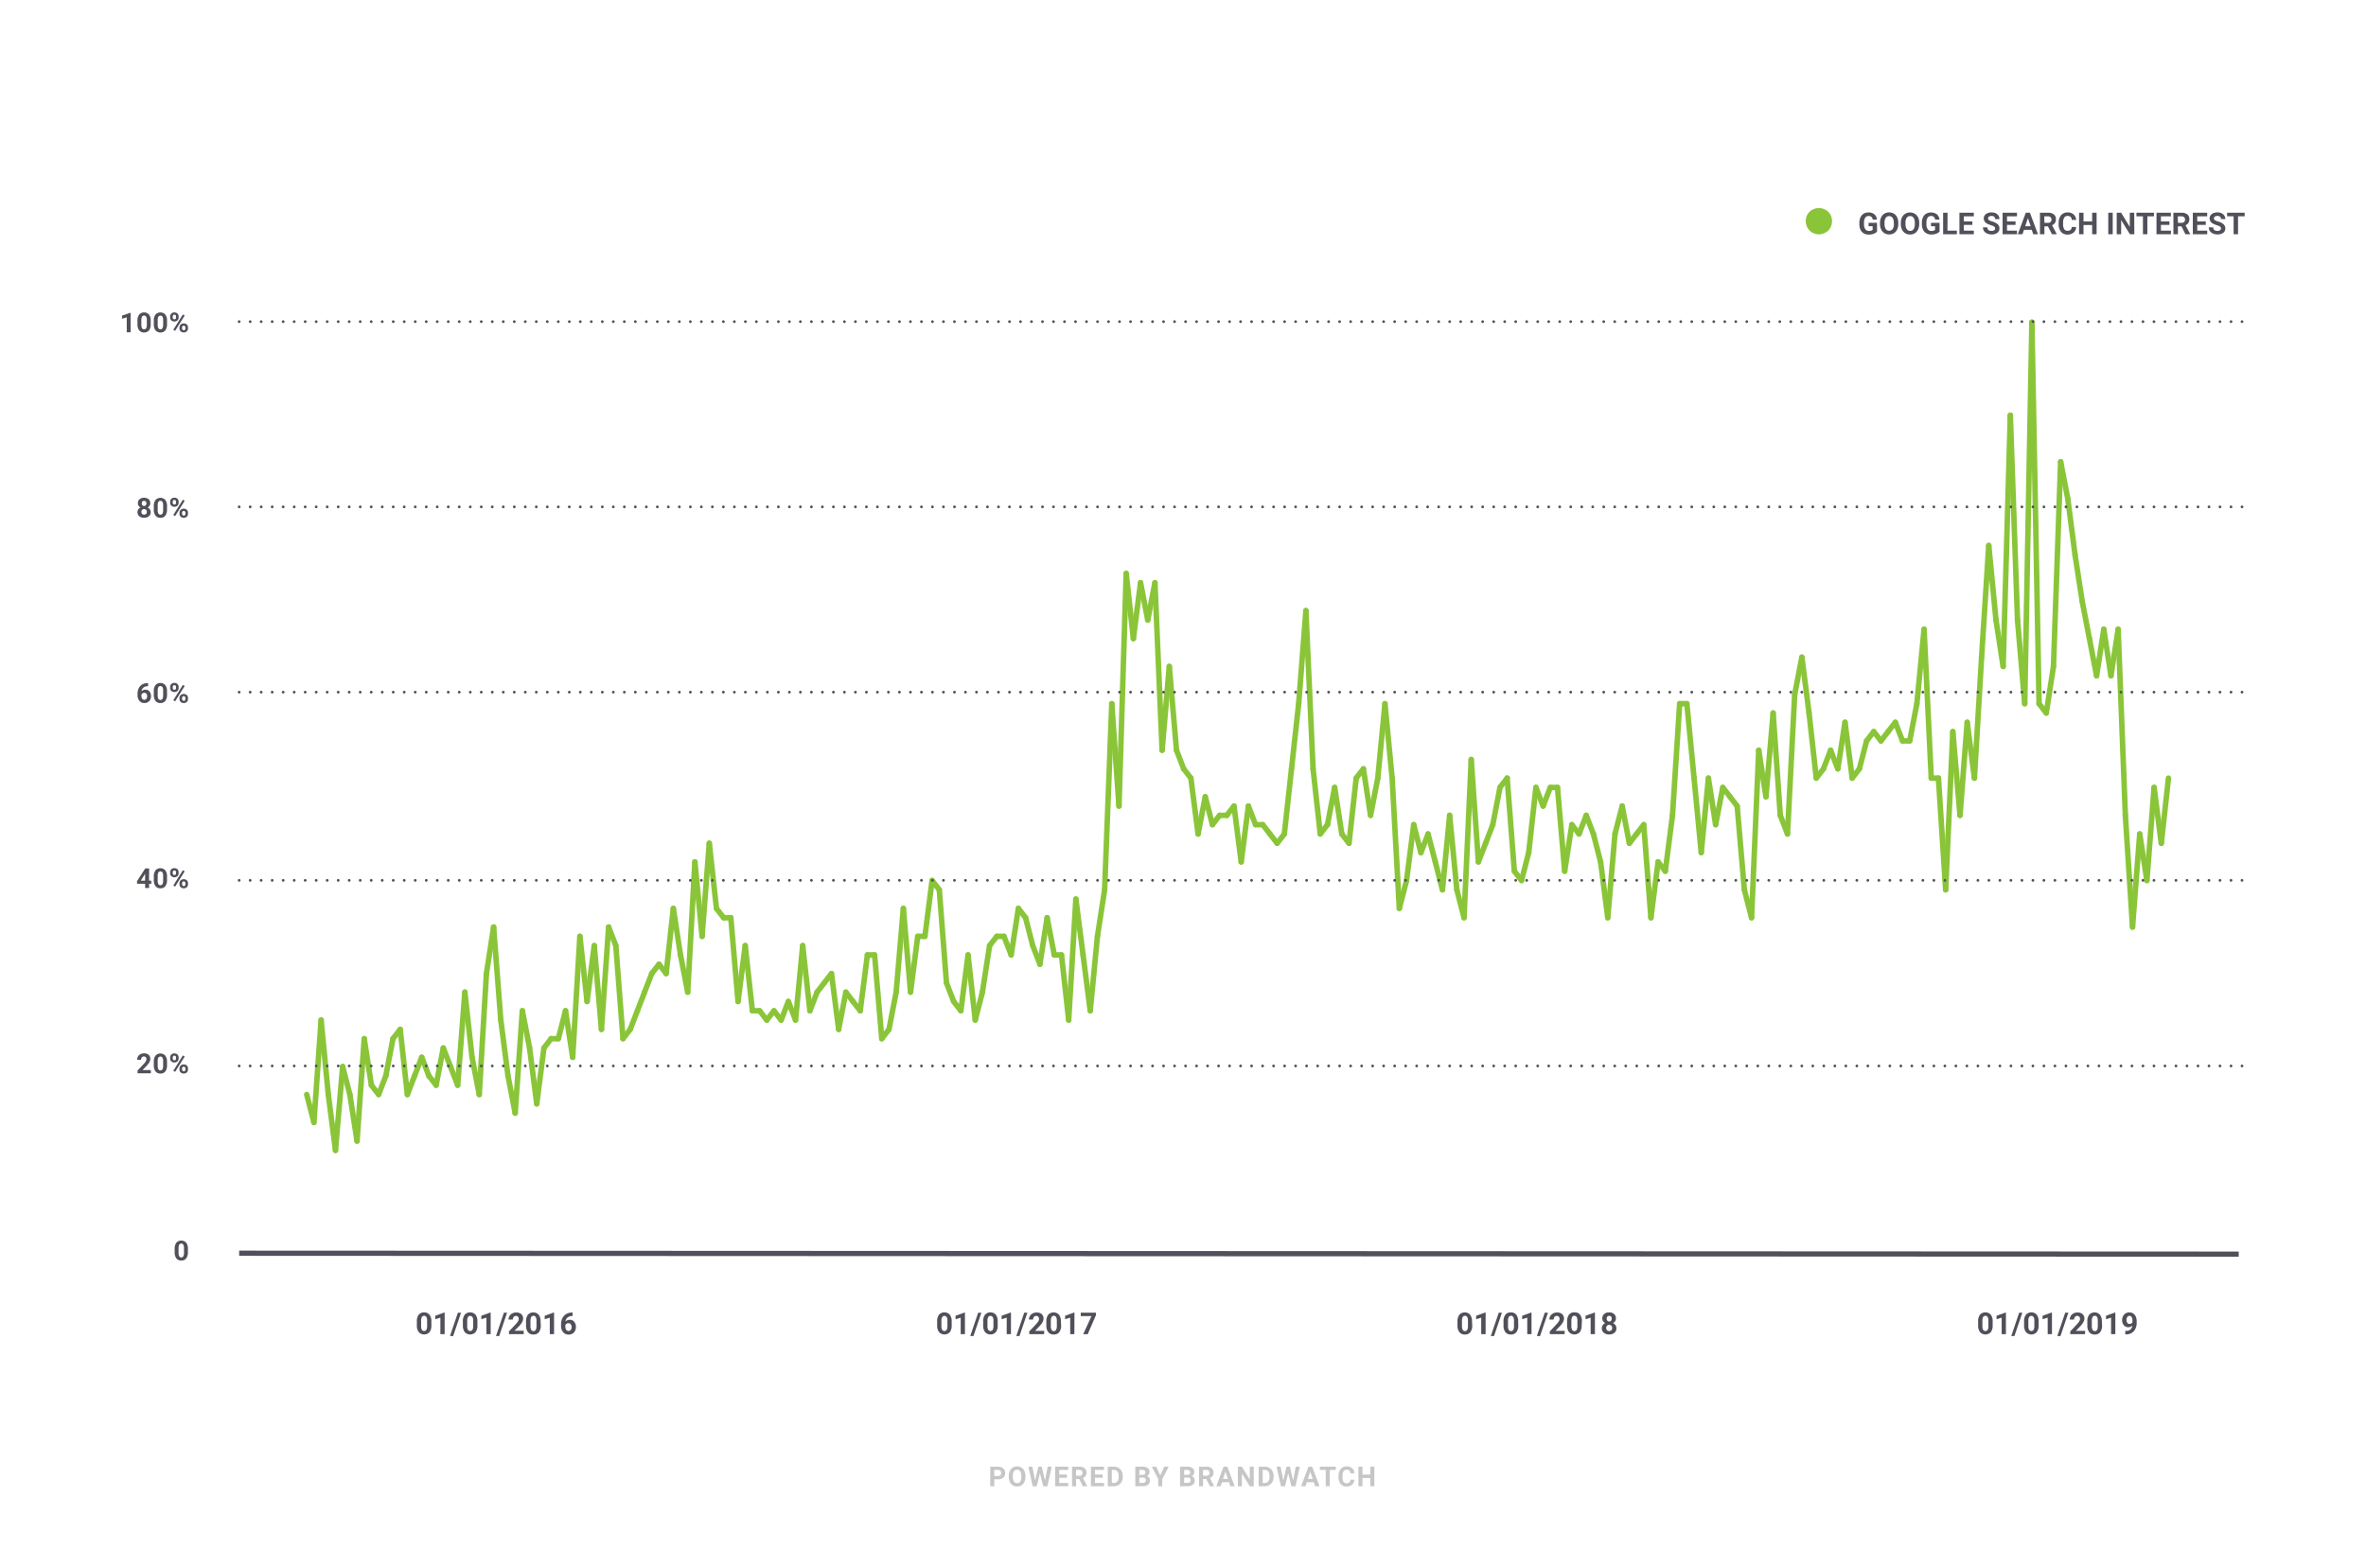 <svg xmlns="http://www.w3.org/2000/svg" viewBox="0 0 860 570"><defs><style>.cls-1{isolation:isolate;}.cls-2{fill:#c6c6c6;}.cls-3,.cls-5,.cls-6{fill:none;}.cls-3{stroke:#8ac539;stroke-width:2px;}.cls-3,.cls-6{stroke-linecap:round;}.cls-3,.cls-5{stroke-miterlimit:10;}.cls-4{fill:#51505a;}.cls-5,.cls-6{stroke:#51505a;}.cls-5{stroke-width:1.88px;}.cls-6{stroke-linejoin:round;stroke-dasharray:0 4;mix-blend-mode:multiply;}.cls-7{fill:#8ac539;}</style></defs><g class="cls-1"><g id="Layer_1" data-name="Layer 1"><path class="cls-2" d="M361.4,537.77v2.51h-1.46v-7.11h2.77a3.15,3.15,0,0,1,1.41.29,2.1,2.1,0,0,1,.93.83,2.31,2.31,0,0,1,.33,1.23,2.06,2.06,0,0,1-.71,1.65,3,3,0,0,1-2,.6Zm0-1.19h1.31a1.32,1.32,0,0,0,.89-.27,1,1,0,0,0,.3-.78,1.1,1.1,0,0,0-1.15-1.18H361.4Z"/><path class="cls-2" d="M372.73,536.88a4.38,4.38,0,0,1-.37,1.84,2.72,2.72,0,0,1-1.07,1.22,2.88,2.88,0,0,1-1.58.43,3,3,0,0,1-1.58-.42,2.81,2.81,0,0,1-1.07-1.21,4.2,4.2,0,0,1-.39-1.82v-.35a4.3,4.3,0,0,1,.38-1.85,2.78,2.78,0,0,1,1.07-1.22,3.12,3.12,0,0,1,3.16,0,2.78,2.78,0,0,1,1.07,1.22,4.3,4.3,0,0,1,.38,1.85Zm-1.49-.32a3,3,0,0,0-.4-1.7,1.28,1.28,0,0,0-1.14-.58,1.32,1.32,0,0,0-1.14.57,3,3,0,0,0-.4,1.69v.34a3,3,0,0,0,.4,1.69,1.3,1.3,0,0,0,1.15.6,1.27,1.27,0,0,0,1.13-.58,2.89,2.89,0,0,0,.4-1.68Z"/><path class="cls-2" d="M379.83,538.23l1-5.06h1.46l-1.58,7.11H379.2L378,535.52l-1.16,4.76h-1.47l-1.58-7.11h1.46l1,5.05,1.17-5.05h1.24Z"/><path class="cls-2" d="M387.81,537.2H385v1.9h3.3v1.18h-4.76v-7.11h4.75v1.18H385v1.7h2.81Z"/><path class="cls-2" d="M392.29,537.67h-1.16v2.61h-1.47v-7.11h2.64a3,3,0,0,1,1.95.56,1.94,1.94,0,0,1,.68,1.59,2.18,2.18,0,0,1-.31,1.21,2.15,2.15,0,0,1-1,.77l1.54,2.91v.07h-1.57Zm-1.16-1.18h1.18a1.22,1.22,0,0,0,.85-.28,1,1,0,0,0,.31-.78,1.08,1.08,0,0,0-.29-.79,1.19,1.19,0,0,0-.88-.29h-1.17Z"/><path class="cls-2" d="M400.82,537.2H398v1.9h3.3v1.18h-4.77v-7.11h4.76v1.18H398v1.7h2.81Z"/><path class="cls-2" d="M402.67,540.28v-7.11h2.19a3.31,3.31,0,0,1,1.67.42,2.92,2.92,0,0,1,1.16,1.2,3.67,3.67,0,0,1,.41,1.77v.33a3.71,3.71,0,0,1-.4,1.76,3,3,0,0,1-1.15,1.2,3.49,3.49,0,0,1-1.68.43Zm1.46-5.93v4.75h.71a1.62,1.62,0,0,0,1.32-.56,2.59,2.59,0,0,0,.46-1.61v-.37a2.6,2.6,0,0,0-.45-1.65,1.6,1.6,0,0,0-1.31-.56Z"/><path class="cls-2" d="M412.66,540.28v-7.11h2.49a3.26,3.26,0,0,1,2,.49,1.7,1.7,0,0,1,.67,1.46,1.63,1.63,0,0,1-.27.92,1.58,1.58,0,0,1-.74.58,1.49,1.49,0,0,1,.86.55,1.65,1.65,0,0,1,.31,1,1.89,1.89,0,0,1-.65,1.55,3,3,0,0,1-1.87.54Zm1.46-4.13h1.09c.74,0,1.11-.31,1.11-.89a.83.83,0,0,0-.28-.69,1.44,1.44,0,0,0-.89-.22h-1Zm0,1v1.92h1.26a1.21,1.21,0,0,0,.81-.25.85.85,0,0,0,.29-.68.89.89,0,0,0-1-1Z"/><path class="cls-2" d="M421.72,536.37l1.48-3.2h1.6l-2.33,4.53v2.58H421V537.7l-2.33-4.53h1.6Z"/><path class="cls-2" d="M428.94,540.28v-7.11h2.49a3.29,3.29,0,0,1,2,.49,1.72,1.72,0,0,1,.67,1.46,1.63,1.63,0,0,1-.27.92,1.56,1.56,0,0,1-.75.58,1.46,1.46,0,0,1,.86.55,1.65,1.65,0,0,1,.32,1,1.87,1.87,0,0,1-.66,1.55,3,3,0,0,1-1.86.54Zm1.47-4.13h1.08c.74,0,1.11-.31,1.11-.89a.8.8,0,0,0-.28-.69,1.42,1.42,0,0,0-.89-.22h-1Zm0,1v1.92h1.25a1.17,1.17,0,0,0,.81-.25.82.82,0,0,0,.29-.68.89.89,0,0,0-1-1Z"/><path class="cls-2" d="M438.46,537.67h-1.17v2.61h-1.46v-7.11h2.64a2.93,2.93,0,0,1,1.94.56,1.92,1.92,0,0,1,.68,1.59,2.18,2.18,0,0,1-.31,1.21,2.15,2.15,0,0,1-1,.77l1.54,2.91v.07h-1.57Zm-1.17-1.18h1.18a1.27,1.27,0,0,0,.86-.28,1,1,0,0,0,.3-.78,1.08,1.08,0,0,0-.29-.79,1.18,1.18,0,0,0-.87-.29h-1.18Z"/><path class="cls-2" d="M446.72,538.81h-2.57l-.49,1.47h-1.55l2.64-7.11h1.36l2.66,7.11h-1.56Zm-2.17-1.19h1.78l-.9-2.66Z"/><path class="cls-2" d="M455.72,540.28h-1.47l-2.85-4.68v4.68h-1.46v-7.11h1.46l2.86,4.68v-4.68h1.46Z"/><path class="cls-2" d="M457.5,540.28v-7.11h2.18a3.33,3.33,0,0,1,1.68.42,3,3,0,0,1,1.16,1.2,3.79,3.79,0,0,1,.41,1.77v.33a3.72,3.72,0,0,1-.41,1.76,2.89,2.89,0,0,1-1.15,1.2,3.43,3.43,0,0,1-1.67.43Zm1.46-5.93v4.75h.71a1.6,1.6,0,0,0,1.31-.56,2.53,2.53,0,0,0,.47-1.61v-.37a2.6,2.6,0,0,0-.45-1.65,1.6,1.6,0,0,0-1.32-.56Z"/><path class="cls-2" d="M470,538.23l1-5.06h1.46l-1.58,7.11H469.4l-1.16-4.76-1.16,4.76h-1.47L464,533.17h1.46l1,5.05,1.17-5.05h1.25Z"/><path class="cls-2" d="M477.54,538.81H475l-.49,1.47h-1.56l2.65-7.11h1.35l2.67,7.11H478Zm-2.17-1.19h1.78l-.89-2.66Z"/><path class="cls-2" d="M485.53,534.35h-2.18v5.93h-1.47v-5.93h-2.15v-1.18h5.8Z"/><path class="cls-2" d="M492.3,537.91a2.46,2.46,0,0,1-.84,1.8,3,3,0,0,1-2,.66,2.65,2.65,0,0,1-2.15-.92,3.76,3.76,0,0,1-.78-2.52v-.44a4.25,4.25,0,0,1,.36-1.8,2.71,2.71,0,0,1,1-1.2,2.89,2.89,0,0,1,1.56-.42,2.93,2.93,0,0,1,2,.66,2.68,2.68,0,0,1,.86,1.85h-1.46a1.51,1.51,0,0,0-.38-1,1.42,1.42,0,0,0-1-.31,1.23,1.23,0,0,0-1.09.53,2.88,2.88,0,0,0-.38,1.62V537a3.2,3.2,0,0,0,.35,1.69,1.23,1.23,0,0,0,1.1.53,1.5,1.5,0,0,0,1-.31,1.42,1.42,0,0,0,.38-1Z"/><path class="cls-2" d="M499.55,540.28h-1.46v-3h-2.86v3h-1.46v-7.11h1.46v2.88h2.86v-2.88h1.46Z"/><line class="cls-3" x1="114.1" y1="408.03" x2="111.49" y2="397.88"/><line class="cls-3" x1="116.72" y1="370.82" x2="114.1" y2="408.03"/><line class="cls-3" x1="119.33" y1="397.88" x2="116.72" y2="370.82"/><line class="cls-3" x1="121.94" y1="418.18" x2="119.33" y2="397.88"/><line class="cls-3" x1="124.55" y1="387.74" x2="121.94" y2="418.18"/><line class="cls-3" x1="127.17" y1="397.88" x2="124.55" y2="387.74"/><line class="cls-3" x1="129.78" y1="414.8" x2="127.17" y2="397.88"/><line class="cls-3" x1="132.39" y1="377.59" x2="129.78" y2="414.8"/><line class="cls-3" x1="135" y1="394.5" x2="132.39" y2="377.59"/><line class="cls-3" x1="137.62" y1="397.88" x2="135" y2="394.5"/><line class="cls-3" x1="140.23" y1="391.12" x2="137.62" y2="397.88"/><line class="cls-3" x1="142.84" y1="377.59" x2="140.23" y2="391.12"/><line class="cls-3" x1="145.46" y1="374.2" x2="142.84" y2="377.59"/><line class="cls-3" x1="148.07" y1="397.88" x2="145.46" y2="374.2"/><line class="cls-3" x1="150.68" y1="391.12" x2="148.07" y2="397.88"/><line class="cls-3" x1="153.29" y1="384.35" x2="150.68" y2="391.12"/><line class="cls-3" x1="155.91" y1="391.12" x2="153.29" y2="384.35"/><line class="cls-3" x1="158.52" y1="394.5" x2="155.91" y2="391.12"/><line class="cls-3" x1="161.13" y1="380.97" x2="158.52" y2="394.5"/><line class="cls-3" x1="163.75" y1="387.74" x2="161.13" y2="380.97"/><line class="cls-3" x1="166.36" y1="394.5" x2="163.75" y2="387.74"/><line class="cls-3" x1="168.97" y1="360.67" x2="166.36" y2="394.5"/><line class="cls-3" x1="171.58" y1="384.35" x2="168.97" y2="360.67"/><line class="cls-3" x1="174.2" y1="397.88" x2="171.58" y2="384.35"/><line class="cls-3" x1="176.81" y1="353.91" x2="174.2" y2="397.88"/><line class="cls-3" x1="179.42" y1="337" x2="176.81" y2="353.91"/><line class="cls-3" x1="182.03" y1="370.82" x2="179.42" y2="337"/><line class="cls-3" x1="184.65" y1="391.12" x2="182.03" y2="370.82"/><line class="cls-3" x1="187.26" y1="404.65" x2="184.65" y2="391.12"/><line class="cls-3" x1="189.87" y1="367.44" x2="187.26" y2="404.65"/><line class="cls-3" x1="192.49" y1="380.97" x2="189.87" y2="367.44"/><line class="cls-3" x1="195.1" y1="401.27" x2="192.49" y2="380.97"/><line class="cls-3" x1="197.71" y1="380.97" x2="195.1" y2="401.27"/><line class="cls-3" x1="200.32" y1="377.59" x2="197.71" y2="380.97"/><line class="cls-3" x1="202.94" y1="377.59" x2="200.32" y2="377.59"/><line class="cls-3" x1="205.55" y1="367.44" x2="202.94" y2="377.59"/><line class="cls-3" x1="208.16" y1="384.35" x2="205.55" y2="367.44"/><line class="cls-3" x1="210.78" y1="340.38" x2="208.16" y2="384.35"/><line class="cls-3" x1="213.39" y1="364.06" x2="210.78" y2="340.38"/><line class="cls-3" x1="216" y1="343.76" x2="213.39" y2="364.06"/><line class="cls-3" x1="218.61" y1="374.2" x2="216" y2="343.76"/><line class="cls-3" x1="221.23" y1="337" x2="218.61" y2="374.2"/><line class="cls-3" x1="223.84" y1="343.76" x2="221.23" y2="337"/><line class="cls-3" x1="226.45" y1="377.59" x2="223.84" y2="343.76"/><line class="cls-3" x1="229.07" y1="374.2" x2="226.45" y2="377.59"/><line class="cls-3" x1="231.68" y1="367.44" x2="229.07" y2="374.2"/><line class="cls-3" x1="234.29" y1="360.67" x2="231.68" y2="367.44"/><line class="cls-3" x1="236.9" y1="353.91" x2="234.29" y2="360.67"/><line class="cls-3" x1="239.52" y1="350.53" x2="236.9" y2="353.91"/><line class="cls-3" x1="242.13" y1="353.91" x2="239.52" y2="350.53"/><line class="cls-3" x1="244.74" y1="330.23" x2="242.13" y2="353.91"/><line class="cls-3" x1="247.35" y1="347.14" x2="244.74" y2="330.23"/><line class="cls-3" x1="249.97" y1="360.67" x2="247.35" y2="347.14"/><line class="cls-3" x1="252.58" y1="313.32" x2="249.97" y2="360.67"/><line class="cls-3" x1="255.19" y1="340.38" x2="252.58" y2="313.32"/><line class="cls-3" x1="257.81" y1="306.55" x2="255.19" y2="340.38"/><line class="cls-3" x1="260.42" y1="330.23" x2="257.81" y2="306.55"/><line class="cls-3" x1="263.03" y1="333.61" x2="260.42" y2="330.23"/><line class="cls-3" x1="265.64" y1="333.61" x2="263.03" y2="333.61"/><line class="cls-3" x1="268.26" y1="364.06" x2="265.64" y2="333.61"/><line class="cls-3" x1="270.87" y1="343.76" x2="268.26" y2="364.06"/><line class="cls-3" x1="273.48" y1="367.44" x2="270.87" y2="343.76"/><line class="cls-3" x1="276.1" y1="367.44" x2="273.48" y2="367.44"/><line class="cls-3" x1="278.71" y1="370.82" x2="276.1" y2="367.44"/><line class="cls-3" x1="281.32" y1="367.44" x2="278.71" y2="370.82"/><line class="cls-3" x1="283.93" y1="370.82" x2="281.32" y2="367.44"/><line class="cls-3" x1="286.55" y1="364.06" x2="283.93" y2="370.82"/><line class="cls-3" x1="289.16" y1="370.82" x2="286.55" y2="364.06"/><line class="cls-3" x1="291.77" y1="343.76" x2="289.16" y2="370.82"/><line class="cls-3" x1="294.38" y1="367.44" x2="291.77" y2="343.76"/><line class="cls-3" x1="297" y1="360.67" x2="294.38" y2="367.44"/><line class="cls-3" x1="299.61" y1="357.29" x2="297" y2="360.67"/><line class="cls-3" x1="302.22" y1="353.91" x2="299.61" y2="357.29"/><line class="cls-3" x1="304.84" y1="374.2" x2="302.22" y2="353.91"/><line class="cls-3" x1="307.45" y1="360.67" x2="304.84" y2="374.2"/><line class="cls-3" x1="310.06" y1="364.06" x2="307.45" y2="360.67"/><line class="cls-3" x1="312.67" y1="367.44" x2="310.06" y2="364.06"/><line class="cls-3" x1="315.29" y1="347.14" x2="312.67" y2="367.44"/><line class="cls-3" x1="317.9" y1="347.14" x2="315.29" y2="347.14"/><line class="cls-3" x1="320.51" y1="377.59" x2="317.9" y2="347.14"/><line class="cls-3" x1="323.13" y1="374.2" x2="320.51" y2="377.59"/><line class="cls-3" x1="325.74" y1="360.67" x2="323.13" y2="374.2"/><line class="cls-3" x1="328.35" y1="330.23" x2="325.74" y2="360.67"/><line class="cls-3" x1="330.96" y1="360.67" x2="328.35" y2="330.23"/><line class="cls-3" x1="333.58" y1="340.38" x2="330.96" y2="360.67"/><line class="cls-3" x1="336.19" y1="340.38" x2="333.58" y2="340.38"/><line class="cls-3" x1="338.8" y1="320.08" x2="336.19" y2="340.38"/><line class="cls-3" x1="341.42" y1="323.47" x2="338.8" y2="320.08"/><line class="cls-3" x1="344.03" y1="357.29" x2="341.42" y2="323.47"/><line class="cls-3" x1="346.64" y1="364.06" x2="344.03" y2="357.29"/><line class="cls-3" x1="349.25" y1="367.44" x2="346.64" y2="364.06"/><line class="cls-3" x1="351.87" y1="347.14" x2="349.25" y2="367.44"/><line class="cls-3" x1="354.48" y1="370.82" x2="351.87" y2="347.14"/><line class="cls-3" x1="357.09" y1="360.67" x2="354.48" y2="370.82"/><line class="cls-3" x1="359.7" y1="343.76" x2="357.09" y2="360.67"/><line class="cls-3" x1="362.32" y1="340.38" x2="359.7" y2="343.76"/><line class="cls-3" x1="364.93" y1="340.38" x2="362.32" y2="340.38"/><line class="cls-3" x1="367.54" y1="347.14" x2="364.93" y2="340.38"/><line class="cls-3" x1="370.16" y1="330.23" x2="367.54" y2="347.14"/><line class="cls-3" x1="372.77" y1="333.61" x2="370.16" y2="330.23"/><line class="cls-3" x1="375.38" y1="343.76" x2="372.77" y2="333.61"/><line class="cls-3" x1="377.99" y1="350.53" x2="375.38" y2="343.76"/><line class="cls-3" x1="380.61" y1="333.61" x2="377.99" y2="350.53"/><line class="cls-3" x1="383.22" y1="347.14" x2="380.61" y2="333.61"/><line class="cls-3" x1="385.83" y1="347.14" x2="383.22" y2="347.14"/><line class="cls-3" x1="388.45" y1="370.82" x2="385.83" y2="347.14"/><line class="cls-3" x1="391.06" y1="326.85" x2="388.45" y2="370.82"/><line class="cls-3" x1="393.67" y1="347.14" x2="391.06" y2="326.85"/><line class="cls-3" x1="396.28" y1="367.44" x2="393.67" y2="347.14"/><line class="cls-3" x1="398.9" y1="340.38" x2="396.28" y2="367.44"/><line class="cls-3" x1="401.51" y1="323.47" x2="398.9" y2="340.38"/><line class="cls-3" x1="404.12" y1="255.81" x2="401.51" y2="323.47"/><line class="cls-3" x1="406.73" y1="293.02" x2="404.12" y2="255.81"/><line class="cls-3" x1="409.35" y1="208.46" x2="406.73" y2="293.02"/><line class="cls-3" x1="411.96" y1="232.14" x2="409.35" y2="208.46"/><line class="cls-3" x1="414.57" y1="211.84" x2="411.96" y2="232.14"/><line class="cls-3" x1="417.19" y1="225.37" x2="414.57" y2="211.84"/><line class="cls-3" x1="419.8" y1="211.84" x2="417.19" y2="225.37"/><line class="cls-3" x1="422.41" y1="272.73" x2="419.8" y2="211.84"/><line class="cls-3" x1="425.02" y1="242.28" x2="422.41" y2="272.73"/><line class="cls-3" x1="427.64" y1="272.73" x2="425.02" y2="242.28"/><line class="cls-3" x1="430.25" y1="279.49" x2="427.64" y2="272.73"/><line class="cls-3" x1="432.86" y1="282.87" x2="430.25" y2="279.49"/><line class="cls-3" x1="435.48" y1="303.17" x2="432.86" y2="282.87"/><line class="cls-3" x1="438.09" y1="289.64" x2="435.48" y2="303.17"/><line class="cls-3" x1="440.7" y1="299.79" x2="438.09" y2="289.64"/><line class="cls-3" x1="443.31" y1="296.4" x2="440.7" y2="299.79"/><line class="cls-3" x1="445.93" y1="296.4" x2="443.31" y2="296.4"/><line class="cls-3" x1="448.54" y1="293.02" x2="445.93" y2="296.4"/><line class="cls-3" x1="451.15" y1="313.32" x2="448.54" y2="293.02"/><line class="cls-3" x1="453.77" y1="293.02" x2="451.15" y2="313.32"/><line class="cls-3" x1="456.38" y1="299.79" x2="453.77" y2="293.02"/><line class="cls-3" x1="458.99" y1="299.79" x2="456.38" y2="299.79"/><line class="cls-3" x1="461.6" y1="303.17" x2="458.99" y2="299.79"/><line class="cls-3" x1="464.22" y1="306.55" x2="461.6" y2="303.17"/><line class="cls-3" x1="466.83" y1="303.17" x2="464.22" y2="306.55"/><line class="cls-3" x1="469.44" y1="279.49" x2="466.83" y2="303.17"/><line class="cls-3" x1="472.05" y1="255.81" x2="469.44" y2="279.49"/><line class="cls-3" x1="474.67" y1="221.99" x2="472.05" y2="255.81"/><line class="cls-3" x1="477.28" y1="279.49" x2="474.67" y2="221.99"/><line class="cls-3" x1="479.89" y1="303.17" x2="477.28" y2="279.49"/><line class="cls-3" x1="482.51" y1="299.79" x2="479.89" y2="303.17"/><line class="cls-3" x1="485.12" y1="286.26" x2="482.51" y2="299.79"/><line class="cls-3" x1="487.73" y1="303.17" x2="485.12" y2="286.26"/><line class="cls-3" x1="490.34" y1="306.55" x2="487.73" y2="303.17"/><line class="cls-3" x1="492.96" y1="282.87" x2="490.34" y2="306.55"/><line class="cls-3" x1="495.57" y1="279.49" x2="492.96" y2="282.87"/><line class="cls-3" x1="498.18" y1="296.4" x2="495.57" y2="279.49"/><line class="cls-3" x1="500.8" y1="282.87" x2="498.18" y2="296.4"/><line class="cls-3" x1="503.41" y1="255.81" x2="500.8" y2="282.87"/><line class="cls-3" x1="506.02" y1="282.87" x2="503.41" y2="255.81"/><line class="cls-3" x1="508.63" y1="330.23" x2="506.02" y2="282.87"/><line class="cls-3" x1="511.25" y1="320.08" x2="508.63" y2="330.23"/><line class="cls-3" x1="513.86" y1="299.79" x2="511.25" y2="320.08"/><line class="cls-3" x1="516.47" y1="309.94" x2="513.86" y2="299.79"/><line class="cls-3" x1="519.08" y1="303.17" x2="516.47" y2="309.94"/><line class="cls-3" x1="521.7" y1="313.32" x2="519.08" y2="303.17"/><line class="cls-3" x1="524.31" y1="323.47" x2="521.7" y2="313.32"/><line class="cls-3" x1="526.92" y1="296.4" x2="524.31" y2="323.47"/><line class="cls-3" x1="529.54" y1="323.47" x2="526.92" y2="296.4"/><line class="cls-3" x1="532.15" y1="333.61" x2="529.54" y2="323.47"/><line class="cls-3" x1="534.76" y1="276.11" x2="532.15" y2="333.61"/><line class="cls-3" x1="537.37" y1="313.32" x2="534.76" y2="276.11"/><line class="cls-3" x1="539.99" y1="306.55" x2="537.37" y2="313.32"/><line class="cls-3" x1="542.6" y1="299.79" x2="539.99" y2="306.55"/><line class="cls-3" x1="545.21" y1="286.26" x2="542.6" y2="299.79"/><line class="cls-3" x1="547.83" y1="282.87" x2="545.21" y2="286.26"/><line class="cls-3" x1="550.44" y1="316.7" x2="547.83" y2="282.87"/><line class="cls-3" x1="553.05" y1="320.08" x2="550.44" y2="316.7"/><line class="cls-3" x1="555.66" y1="309.94" x2="553.05" y2="320.08"/><line class="cls-3" x1="558.28" y1="286.26" x2="555.66" y2="309.94"/><line class="cls-3" x1="560.89" y1="293.02" x2="558.28" y2="286.26"/><line class="cls-3" x1="563.5" y1="286.26" x2="560.89" y2="293.02"/><line class="cls-3" x1="566.12" y1="286.26" x2="563.5" y2="286.26"/><line class="cls-3" x1="568.73" y1="316.7" x2="566.12" y2="286.26"/><line class="cls-3" x1="571.34" y1="299.79" x2="568.73" y2="316.7"/><line class="cls-3" x1="573.95" y1="303.17" x2="571.34" y2="299.79"/><line class="cls-3" x1="576.57" y1="296.4" x2="573.95" y2="303.17"/><line class="cls-3" x1="579.18" y1="303.17" x2="576.57" y2="296.4"/><line class="cls-3" x1="581.79" y1="313.32" x2="579.18" y2="303.17"/><line class="cls-3" x1="584.4" y1="333.61" x2="581.79" y2="313.32"/><line class="cls-3" x1="587.02" y1="303.17" x2="584.4" y2="333.61"/><line class="cls-3" x1="589.63" y1="293.02" x2="587.02" y2="303.17"/><line class="cls-3" x1="592.24" y1="306.55" x2="589.63" y2="293.02"/><line class="cls-3" x1="594.86" y1="303.17" x2="592.24" y2="306.55"/><line class="cls-3" x1="597.47" y1="299.79" x2="594.86" y2="303.17"/><line class="cls-3" x1="600.08" y1="333.61" x2="597.47" y2="299.79"/><line class="cls-3" x1="602.69" y1="313.32" x2="600.08" y2="333.61"/><line class="cls-3" x1="605.31" y1="316.7" x2="602.69" y2="313.32"/><line class="cls-3" x1="607.92" y1="296.4" x2="605.31" y2="316.7"/><line class="cls-3" x1="610.53" y1="255.81" x2="607.92" y2="296.4"/><line class="cls-3" x1="613.15" y1="255.81" x2="610.53" y2="255.81"/><line class="cls-3" x1="615.76" y1="282.87" x2="613.15" y2="255.81"/><line class="cls-3" x1="618.37" y1="309.94" x2="615.76" y2="282.87"/><line class="cls-3" x1="620.98" y1="282.87" x2="618.37" y2="309.94"/><line class="cls-3" x1="623.6" y1="299.79" x2="620.98" y2="282.87"/><line class="cls-3" x1="626.21" y1="286.26" x2="623.6" y2="299.79"/><line class="cls-3" x1="628.82" y1="289.64" x2="626.21" y2="286.26"/><line class="cls-3" x1="631.43" y1="293.02" x2="628.82" y2="289.64"/><line class="cls-3" x1="634.05" y1="323.47" x2="631.43" y2="293.02"/><line class="cls-3" x1="636.66" y1="333.61" x2="634.05" y2="323.47"/><line class="cls-3" x1="639.27" y1="272.73" x2="636.66" y2="333.61"/><line class="cls-3" x1="641.89" y1="289.64" x2="639.27" y2="272.73"/><line class="cls-3" x1="644.5" y1="259.2" x2="641.89" y2="289.64"/><line class="cls-3" x1="647.11" y1="296.4" x2="644.5" y2="259.2"/><line class="cls-3" x1="649.72" y1="303.17" x2="647.11" y2="296.4"/><line class="cls-3" x1="652.34" y1="252.43" x2="649.72" y2="303.17"/><line class="cls-3" x1="654.95" y1="238.9" x2="652.34" y2="252.43"/><line class="cls-3" x1="657.56" y1="259.2" x2="654.95" y2="238.9"/><line class="cls-3" x1="660.18" y1="282.87" x2="657.56" y2="259.2"/><line class="cls-3" x1="662.79" y1="279.49" x2="660.18" y2="282.87"/><line class="cls-3" x1="665.4" y1="272.73" x2="662.79" y2="279.49"/><line class="cls-3" x1="668.01" y1="279.49" x2="665.4" y2="272.73"/><line class="cls-3" x1="670.63" y1="262.58" x2="668.01" y2="279.49"/><line class="cls-3" x1="673.24" y1="282.87" x2="670.63" y2="262.58"/><line class="cls-3" x1="675.85" y1="279.49" x2="673.24" y2="282.87"/><line class="cls-3" x1="678.47" y1="269.34" x2="675.85" y2="279.49"/><line class="cls-3" x1="681.08" y1="265.96" x2="678.47" y2="269.34"/><line class="cls-3" x1="683.69" y1="269.34" x2="681.08" y2="265.96"/><line class="cls-3" x1="686.3" y1="265.96" x2="683.69" y2="269.34"/><line class="cls-3" x1="688.92" y1="262.58" x2="686.3" y2="265.96"/><line class="cls-3" x1="691.53" y1="269.34" x2="688.92" y2="262.58"/><line class="cls-3" x1="694.14" y1="269.34" x2="691.53" y2="269.34"/><line class="cls-3" x1="696.75" y1="255.81" x2="694.14" y2="269.34"/><line class="cls-3" x1="699.37" y1="228.75" x2="696.75" y2="255.81"/><line class="cls-3" x1="701.98" y1="282.87" x2="699.37" y2="228.75"/><line class="cls-3" x1="704.59" y1="282.87" x2="701.98" y2="282.87"/><line class="cls-3" x1="707.21" y1="323.47" x2="704.59" y2="282.87"/><line class="cls-3" x1="709.82" y1="265.96" x2="707.21" y2="323.47"/><line class="cls-3" x1="712.43" y1="296.4" x2="709.82" y2="265.96"/><line class="cls-3" x1="715.04" y1="262.58" x2="712.43" y2="296.4"/><line class="cls-3" x1="717.66" y1="282.87" x2="715.04" y2="262.58"/><line class="cls-3" x1="720.27" y1="238.9" x2="717.66" y2="282.87"/><line class="cls-3" x1="722.88" y1="198.31" x2="720.27" y2="238.9"/><line class="cls-3" x1="725.5" y1="225.37" x2="722.88" y2="198.31"/><line class="cls-3" x1="728.11" y1="242.28" x2="725.5" y2="225.37"/><line class="cls-3" x1="730.72" y1="150.95" x2="728.11" y2="242.28"/><line class="cls-3" x1="733.33" y1="225.37" x2="730.72" y2="150.95"/><line class="cls-3" x1="735.95" y1="255.81" x2="733.33" y2="225.37"/><line class="cls-3" x1="738.56" y1="117.13" x2="735.95" y2="255.81"/><line class="cls-3" x1="741.17" y1="255.81" x2="738.56" y2="117.13"/><line class="cls-3" x1="743.78" y1="259.2" x2="741.17" y2="255.81"/><line class="cls-3" x1="746.4" y1="242.28" x2="743.78" y2="259.2"/><line class="cls-3" x1="749.01" y1="167.87" x2="746.4" y2="242.28"/><line class="cls-3" x1="751.62" y1="181.4" x2="749.01" y2="167.87"/><line class="cls-3" x1="754.24" y1="201.69" x2="751.62" y2="181.4"/><line class="cls-3" x1="756.85" y1="218.6" x2="754.24" y2="201.69"/><line class="cls-3" x1="759.46" y1="232.14" x2="756.85" y2="218.6"/><line class="cls-3" x1="762.07" y1="245.67" x2="759.46" y2="232.14"/><line class="cls-3" x1="764.69" y1="228.75" x2="762.07" y2="245.67"/><line class="cls-3" x1="767.3" y1="245.67" x2="764.69" y2="228.75"/><line class="cls-3" x1="769.91" y1="228.75" x2="767.3" y2="245.67"/><line class="cls-3" x1="772.53" y1="296.4" x2="769.91" y2="228.75"/><line class="cls-3" x1="775.14" y1="337" x2="772.53" y2="296.4"/><line class="cls-3" x1="777.75" y1="303.17" x2="775.14" y2="337"/><line class="cls-3" x1="780.36" y1="320.08" x2="777.75" y2="303.17"/><line class="cls-3" x1="782.98" y1="286.26" x2="780.36" y2="320.08"/><line class="cls-3" x1="785.59" y1="306.55" x2="782.98" y2="286.26"/><line class="cls-3" x1="788.2" y1="282.87" x2="785.59" y2="306.55"/><path class="cls-4" d="M68.3,455.2a3.57,3.57,0,0,1-.62,2.25,2.11,2.11,0,0,1-1.78.78,2.14,2.14,0,0,1-1.78-.76,3.51,3.51,0,0,1-.63-2.2V454a3.58,3.58,0,0,1,.62-2.26,2.45,2.45,0,0,1,3.56,0,3.51,3.51,0,0,1,.63,2.2Zm-1.42-1.44a2.63,2.63,0,0,0-.24-1.29.81.81,0,0,0-.75-.4.82.82,0,0,0-.74.38,2.56,2.56,0,0,0-.25,1.2v1.73a2.68,2.68,0,0,0,.24,1.29.8.8,0,0,0,.76.43.79.79,0,0,0,.74-.41,2.49,2.49,0,0,0,.24-1.24Z"/><line class="cls-5" x1="86.93" y1="455.58" x2="813.73" y2="455.91"/><path class="cls-4" d="M156.8,481.78a3.94,3.94,0,0,1-.67,2.48,2.68,2.68,0,0,1-3.92,0,3.87,3.87,0,0,1-.69-2.42v-1.44a3.89,3.89,0,0,1,.68-2.49,2.68,2.68,0,0,1,3.91,0,3.85,3.85,0,0,1,.69,2.42Zm-1.55-1.58a2.82,2.82,0,0,0-.27-1.42.88.88,0,0,0-.83-.45.91.91,0,0,0-.81.43,2.72,2.72,0,0,0-.27,1.32V482a3,3,0,0,0,.26,1.42,1,1,0,0,0,1.66,0,3.1,3.1,0,0,0,.26-1.37Z"/><path class="cls-4" d="M161.62,485h-1.55v-6l-1.86.57v-1.26l3.24-1.16h.17Z"/><path class="cls-4" d="M164.71,485.68h-1.15l2.88-8.49h1.15Z"/><path class="cls-4" d="M173.53,481.78a3.94,3.94,0,0,1-.67,2.48,2.68,2.68,0,0,1-3.92,0,3.87,3.87,0,0,1-.69-2.42v-1.44a3.89,3.89,0,0,1,.68-2.49,2.68,2.68,0,0,1,3.91,0,3.85,3.85,0,0,1,.69,2.42ZM172,480.2a2.82,2.82,0,0,0-.27-1.42,1,1,0,0,0-1.63,0,2.59,2.59,0,0,0-.28,1.32V482a3,3,0,0,0,.26,1.42,1,1,0,0,0,1.66,0,3.1,3.1,0,0,0,.26-1.37Z"/><path class="cls-4" d="M178.35,485H176.8v-6l-1.85.57v-1.26l3.23-1.16h.17Z"/><path class="cls-4" d="M181.44,485.68h-1.15l2.88-8.49h1.15Z"/><path class="cls-4" d="M190.36,485H185V484l2.53-2.7a6.43,6.43,0,0,0,.77-1,1.58,1.58,0,0,0,.25-.81,1.22,1.22,0,0,0-.26-.82,1,1,0,0,0-.75-.3,1,1,0,0,0-.83.37,1.39,1.39,0,0,0-.31.95h-1.56a2.6,2.6,0,0,1,.34-1.3,2.35,2.35,0,0,1,1-.93,3,3,0,0,1,1.41-.34,2.82,2.82,0,0,1,1.88.58,2.09,2.09,0,0,1,.67,1.64,2.61,2.61,0,0,1-.3,1.18,6.72,6.72,0,0,1-1,1.4L187,483.76h3.36Z"/><path class="cls-4" d="M196.57,481.78a3.94,3.94,0,0,1-.67,2.48,2.33,2.33,0,0,1-2,.86,2.36,2.36,0,0,1-2-.84,3.87,3.87,0,0,1-.69-2.42v-1.44a4,4,0,0,1,.68-2.49,2.68,2.68,0,0,1,3.91,0,3.85,3.85,0,0,1,.69,2.42ZM195,480.2a3,3,0,0,0-.26-1.42.9.9,0,0,0-.83-.45.88.88,0,0,0-.81.43,2.59,2.59,0,0,0-.28,1.32V482a3,3,0,0,0,.26,1.42.9.9,0,0,0,.84.47.87.87,0,0,0,.82-.45,3,3,0,0,0,.26-1.37Z"/><path class="cls-4" d="M201.39,485h-1.55v-6l-1.85.57v-1.26l3.24-1.16h.16Z"/><path class="cls-4" d="M208.14,477.11v1.28H208a2.6,2.6,0,0,0-1.69.55,2.17,2.17,0,0,0-.77,1.47,2.11,2.11,0,0,1,1.57-.63,2,2,0,0,1,1.62.73,2.94,2.94,0,0,1,.61,1.92,3,3,0,0,1-.33,1.38,2.41,2.41,0,0,1-.94,1,2.71,2.71,0,0,1-1.37.35,2.54,2.54,0,0,1-2-.86,3.32,3.32,0,0,1-.76-2.29v-.56a5,5,0,0,1,.48-2.25,3.54,3.54,0,0,1,1.38-1.51,4,4,0,0,1,2.09-.54ZM206.63,481a1.23,1.23,0,0,0-.68.2,1.11,1.11,0,0,0-.45.51v.48a2.12,2.12,0,0,0,.3,1.21,1,1,0,0,0,.86.44,1,1,0,0,0,.81-.4,1.57,1.57,0,0,0,.31-1,1.66,1.66,0,0,0-.31-1A1,1,0,0,0,206.63,481Z"/><path class="cls-4" d="M345.92,481.78a3.94,3.94,0,0,1-.67,2.48,2.68,2.68,0,0,1-3.92,0,3.87,3.87,0,0,1-.69-2.42v-1.44a3.89,3.89,0,0,1,.68-2.49,2.68,2.68,0,0,1,3.91,0,3.85,3.85,0,0,1,.69,2.42Zm-1.55-1.58a2.82,2.82,0,0,0-.27-1.42,1,1,0,0,0-1.63,0,2.59,2.59,0,0,0-.28,1.32V482a3,3,0,0,0,.26,1.42,1,1,0,0,0,1.66,0,3.1,3.1,0,0,0,.26-1.37Z"/><path class="cls-4" d="M350.74,485h-1.55v-6l-1.86.57v-1.26l3.24-1.16h.17Z"/><path class="cls-4" d="M353.83,485.68h-1.15l2.88-8.49h1.15Z"/><path class="cls-4" d="M362.65,481.78a3.94,3.94,0,0,1-.67,2.48,2.68,2.68,0,0,1-3.92,0,3.87,3.87,0,0,1-.69-2.42v-1.44a3.89,3.89,0,0,1,.68-2.49,2.68,2.68,0,0,1,3.91,0,3.85,3.85,0,0,1,.69,2.42Zm-1.55-1.58a2.82,2.82,0,0,0-.27-1.42,1,1,0,0,0-1.63,0,2.59,2.59,0,0,0-.28,1.32V482a3,3,0,0,0,.26,1.42,1,1,0,0,0,1.66,0,3,3,0,0,0,.26-1.37Z"/><path class="cls-4" d="M367.47,485h-1.55v-6l-1.85.57v-1.26l3.23-1.16h.17Z"/><path class="cls-4" d="M370.56,485.68h-1.15l2.88-8.49h1.15Z"/><path class="cls-4" d="M379.48,485h-5.36V484l2.53-2.7a6.43,6.43,0,0,0,.77-1,1.58,1.58,0,0,0,.25-.81,1.22,1.22,0,0,0-.26-.82,1,1,0,0,0-.75-.3,1,1,0,0,0-.83.37,1.39,1.39,0,0,0-.31.95H374a2.51,2.51,0,0,1,.35-1.3,2.27,2.27,0,0,1,1-.93,3,3,0,0,1,1.41-.34,2.82,2.82,0,0,1,1.88.58,2.09,2.09,0,0,1,.67,1.64,2.61,2.61,0,0,1-.3,1.18,6.72,6.72,0,0,1-1,1.4l-1.78,1.88h3.36Z"/><path class="cls-4" d="M385.7,481.78a3.94,3.94,0,0,1-.68,2.48,2.33,2.33,0,0,1-2,.86,2.38,2.38,0,0,1-2-.84,3.87,3.87,0,0,1-.69-2.42v-1.44a4,4,0,0,1,.68-2.49,2.68,2.68,0,0,1,3.91,0,3.91,3.91,0,0,1,.7,2.42Zm-1.56-1.58a3,3,0,0,0-.26-1.42.9.9,0,0,0-.83-.45.88.88,0,0,0-.81.43,2.59,2.59,0,0,0-.28,1.32V482a3,3,0,0,0,.26,1.42.9.9,0,0,0,.84.47.87.87,0,0,0,.82-.45,3,3,0,0,0,.26-1.37Z"/><path class="cls-4" d="M390.51,485H389v-6l-1.85.57v-1.26l3.24-1.16h.16Z"/><path class="cls-4" d="M398.37,478.06l-3,6.95h-1.64l3-6.57h-3.89v-1.25h5.52Z"/><path class="cls-4" d="M724.3,481.78a3.94,3.94,0,0,1-.67,2.48,2.68,2.68,0,0,1-3.92,0,3.87,3.87,0,0,1-.69-2.42v-1.44a3.89,3.89,0,0,1,.68-2.49,2.68,2.68,0,0,1,3.91,0,3.85,3.85,0,0,1,.69,2.42Zm-1.55-1.58a2.82,2.82,0,0,0-.27-1.42.88.88,0,0,0-.83-.45.91.91,0,0,0-.81.43,2.72,2.72,0,0,0-.27,1.32V482a2.92,2.92,0,0,0,.26,1.42,1,1,0,0,0,1.66,0,3.1,3.1,0,0,0,.26-1.37Z"/><path class="cls-4" d="M729.12,485h-1.55v-6l-1.86.57v-1.26l3.24-1.16h.17Z"/><path class="cls-4" d="M732.21,485.68h-1.15l2.88-8.49h1.15Z"/><path class="cls-4" d="M741,481.78a3.94,3.94,0,0,1-.67,2.48,2.68,2.68,0,0,1-3.92,0,3.87,3.87,0,0,1-.69-2.42v-1.44a3.89,3.89,0,0,1,.68-2.49,2.68,2.68,0,0,1,3.91,0,3.85,3.85,0,0,1,.69,2.42Zm-1.55-1.58a2.82,2.82,0,0,0-.27-1.42,1,1,0,0,0-1.63,0,2.59,2.59,0,0,0-.28,1.32V482a3,3,0,0,0,.26,1.42,1,1,0,0,0,1.66,0,3.1,3.1,0,0,0,.26-1.37Z"/><path class="cls-4" d="M745.85,485H744.3v-6l-1.86.57v-1.26l3.24-1.16h.17Z"/><path class="cls-4" d="M748.94,485.68h-1.15l2.88-8.49h1.15Z"/><path class="cls-4" d="M757.86,485H752.5V484l2.53-2.7a6.43,6.43,0,0,0,.77-1,1.58,1.58,0,0,0,.25-.81,1.22,1.22,0,0,0-.26-.82,1,1,0,0,0-.76-.3,1,1,0,0,0-.83.37,1.44,1.44,0,0,0-.3.95h-1.56a2.6,2.6,0,0,1,.34-1.3,2.35,2.35,0,0,1,1-.93,3,3,0,0,1,1.41-.34,2.82,2.82,0,0,1,1.88.58,2.09,2.09,0,0,1,.67,1.64,2.61,2.61,0,0,1-.3,1.18,6.72,6.72,0,0,1-1,1.4l-1.78,1.88h3.36Z"/><path class="cls-4" d="M764.07,481.78a3.94,3.94,0,0,1-.67,2.48,2.33,2.33,0,0,1-2,.86,2.36,2.36,0,0,1-2-.84,3.87,3.87,0,0,1-.69-2.42v-1.44a3.89,3.89,0,0,1,.68-2.49,2.68,2.68,0,0,1,3.91,0,3.85,3.85,0,0,1,.69,2.42Zm-1.55-1.58a3,3,0,0,0-.26-1.42.9.9,0,0,0-.83-.45.88.88,0,0,0-.81.43,2.59,2.59,0,0,0-.28,1.32V482a3,3,0,0,0,.26,1.42.9.9,0,0,0,.84.47.87.87,0,0,0,.82-.45,3,3,0,0,0,.26-1.37Z"/><path class="cls-4" d="M768.89,485h-1.55v-6l-1.85.57v-1.26l3.23-1.16h.17Z"/><path class="cls-4" d="M775.06,481.88a1.94,1.94,0,0,1-1.42.6,2.08,2.08,0,0,1-1.65-.71,2.79,2.79,0,0,1-.63-1.92,2.94,2.94,0,0,1,.34-1.41,2.43,2.43,0,0,1,.93-1,2.63,2.63,0,0,1,1.36-.36,2.47,2.47,0,0,1,1.37.39,2.57,2.57,0,0,1,.94,1.11,4.17,4.17,0,0,1,.34,1.66v.58a4.53,4.53,0,0,1-1,3.07,3.66,3.66,0,0,1-2.75,1.19h-.38v-1.3h.34A2,2,0,0,0,775.06,481.88Zm-1-.59a1.05,1.05,0,0,0,.64-.19,1.23,1.23,0,0,0,.41-.47V480a2.14,2.14,0,0,0-.3-1.22.94.94,0,0,0-.8-.44.92.92,0,0,0-.77.43,1.82,1.82,0,0,0-.3,1.07,1.79,1.79,0,0,0,.29,1.05A1,1,0,0,0,774,481.29Z"/><path class="cls-4" d="M535.13,481.78a3.94,3.94,0,0,1-.67,2.48,2.33,2.33,0,0,1-2,.86,2.38,2.38,0,0,1-2-.84,3.87,3.87,0,0,1-.69-2.42v-1.44a4,4,0,0,1,.68-2.49,2.68,2.68,0,0,1,3.91,0,3.85,3.85,0,0,1,.69,2.42Zm-1.55-1.58a3,3,0,0,0-.26-1.42.9.9,0,0,0-.83-.45.88.88,0,0,0-.81.43,2.59,2.59,0,0,0-.28,1.32V482a3,3,0,0,0,.26,1.42.9.9,0,0,0,.84.47.87.87,0,0,0,.82-.45,2.84,2.84,0,0,0,.26-1.37Z"/><path class="cls-4" d="M540,485H538.4v-6l-1.85.57v-1.26l3.24-1.16H540Z"/><path class="cls-4" d="M543.05,485.68h-1.16l2.88-8.49h1.16Z"/><path class="cls-4" d="M551.87,481.78a3.94,3.94,0,0,1-.68,2.48,2.33,2.33,0,0,1-2,.86,2.38,2.38,0,0,1-2-.84,3.87,3.87,0,0,1-.69-2.42v-1.44a4,4,0,0,1,.68-2.49,2.38,2.38,0,0,1,2-.85,2.36,2.36,0,0,1,1.95.84,3.85,3.85,0,0,1,.7,2.42Zm-1.56-1.58a3,3,0,0,0-.26-1.42.9.9,0,0,0-.83-.45.88.88,0,0,0-.81.43,2.7,2.7,0,0,0-.28,1.32V482a3,3,0,0,0,.26,1.42.91.91,0,0,0,.84.47.87.87,0,0,0,.82-.45,2.84,2.84,0,0,0,.26-1.37Z"/><path class="cls-4" d="M556.68,485h-1.55v-6l-1.85.57v-1.26l3.24-1.16h.16Z"/><path class="cls-4" d="M559.78,485.68h-1.16l2.88-8.49h1.16Z"/><path class="cls-4" d="M568.69,485h-5.36V484l2.53-2.7a5.86,5.86,0,0,0,.77-1,1.58,1.58,0,0,0,.25-.81,1.22,1.22,0,0,0-.26-.82,1,1,0,0,0-.75-.3,1,1,0,0,0-.83.37,1.45,1.45,0,0,0-.31.95h-1.55a2.5,2.5,0,0,1,.34-1.3,2.39,2.39,0,0,1,1-.93,3,3,0,0,1,1.41-.34,2.8,2.8,0,0,1,1.88.58,2.06,2.06,0,0,1,.67,1.64,2.61,2.61,0,0,1-.3,1.18,6.37,6.37,0,0,1-1,1.4l-1.78,1.88h3.36Z"/><path class="cls-4" d="M574.91,481.78a4,4,0,0,1-.67,2.48,2.68,2.68,0,0,1-3.92,0,3.81,3.81,0,0,1-.7-2.42v-1.44a4,4,0,0,1,.68-2.49,2.38,2.38,0,0,1,2-.85,2.36,2.36,0,0,1,2,.84,3.79,3.79,0,0,1,.7,2.42Zm-1.55-1.58a2.82,2.82,0,0,0-.27-1.42.89.89,0,0,0-.83-.45.88.88,0,0,0-.81.43,2.82,2.82,0,0,0-.28,1.32V482a2.9,2.9,0,0,0,.27,1.42.88.88,0,0,0,.83.47.87.87,0,0,0,.82-.45,2.94,2.94,0,0,0,.27-1.37Z"/><path class="cls-4" d="M579.73,485h-1.56v-6l-1.85.57v-1.26l3.24-1.16h.17Z"/><path class="cls-4" d="M587.36,479.27a1.81,1.81,0,0,1-.28,1,2,2,0,0,1-.79.7,2.43,2.43,0,0,1,.91.76,1.93,1.93,0,0,1,.33,1.13,2,2,0,0,1-.71,1.64,2.83,2.83,0,0,1-1.93.61,2.86,2.86,0,0,1-1.93-.61,2,2,0,0,1-.72-1.64,2,2,0,0,1,.34-1.14,2.25,2.25,0,0,1,.89-.75,2,2,0,0,1-.78-.7,1.81,1.81,0,0,1-.28-1,2,2,0,0,1,.67-1.59,2.58,2.58,0,0,1,1.81-.6,2.62,2.62,0,0,1,1.8.59A2,2,0,0,1,587.36,479.27ZM586,482.75a1.15,1.15,0,0,0-.29-.81,1.05,1.05,0,0,0-.8-.31,1,1,0,0,0-.79.31,1.13,1.13,0,0,0-.29.81,1.09,1.09,0,0,0,.29.81,1.06,1.06,0,0,0,.8.31,1,1,0,0,0,.79-.3A1.08,1.08,0,0,0,586,482.75Zm-.16-3.41a1.09,1.09,0,0,0-.24-.73,1,1,0,0,0-1.36,0,1.08,1.08,0,0,0-.24.74,1.14,1.14,0,0,0,.24.76.84.84,0,0,0,.68.28.83.83,0,0,0,.68-.28A1.14,1.14,0,0,0,585.81,479.34Z"/><path class="cls-4" d="M47.48,120.79H46.07v-5.44l-1.69.52v-1.15l2.95-1h.15Z"/><path class="cls-4" d="M54.78,117.85a3.68,3.68,0,0,1-.61,2.26,2.44,2.44,0,0,1-3.57,0,3.49,3.49,0,0,1-.63-2.2v-1.31a3.58,3.58,0,0,1,.62-2.26,2.44,2.44,0,0,1,3.56,0,3.48,3.48,0,0,1,.63,2.19Zm-1.42-1.44a2.63,2.63,0,0,0-.24-1.29.81.81,0,0,0-.75-.4.82.82,0,0,0-.74.38,2.56,2.56,0,0,0-.25,1.2V118a2.76,2.76,0,0,0,.24,1.3.81.81,0,0,0,.76.42.79.79,0,0,0,.74-.41,2.49,2.49,0,0,0,.24-1.24Z"/><path class="cls-4" d="M60.71,117.85a3.62,3.62,0,0,1-.61,2.26,2.43,2.43,0,0,1-3.56,0,3.49,3.49,0,0,1-.63-2.2v-1.31a3.52,3.52,0,0,1,.62-2.26,2.43,2.43,0,0,1,3.55,0,3.48,3.48,0,0,1,.63,2.19Zm-1.41-1.44a2.63,2.63,0,0,0-.24-1.29.91.91,0,0,0-1.49,0,2.44,2.44,0,0,0-.25,1.2V118a2.76,2.76,0,0,0,.24,1.3.89.89,0,0,0,1.5,0,2.73,2.73,0,0,0,.24-1.24Z"/><path class="cls-4" d="M61.85,115.05a1.4,1.4,0,0,1,.42-1.06,1.49,1.49,0,0,1,1.11-.41,1.58,1.58,0,0,1,1.13.4,1.44,1.44,0,0,1,.42,1.09v.35a1.39,1.39,0,0,1-.42,1.06,1.77,1.77,0,0,1-2.24,0,1.44,1.44,0,0,1-.42-1.09Zm.93.37a.64.64,0,0,0,.17.47.57.57,0,0,0,.44.18.56.56,0,0,0,.44-.18.68.68,0,0,0,.16-.48v-.36a.68.68,0,0,0-.16-.48.58.58,0,0,0-.45-.18.55.55,0,0,0-.43.18.72.72,0,0,0-.17.5Zm.89,4.84-.69-.37,3.48-5.56.68.37Zm1.57-1.21a1.43,1.43,0,0,1,.43-1.07,1.61,1.61,0,0,1,1.12-.4,1.57,1.57,0,0,1,1.12.4,1.43,1.43,0,0,1,.42,1.1v.35a1.38,1.38,0,0,1-.42,1,1.53,1.53,0,0,1-1.11.41,1.57,1.57,0,0,1-1.13-.41,1.39,1.39,0,0,1-.43-1.07Zm.94.38a.65.65,0,0,0,.18.46.58.58,0,0,0,.44.19c.39,0,.59-.22.59-.66v-.37a.64.64,0,0,0-.16-.47.57.57,0,0,0-.44-.18.56.56,0,0,0-.44.18.67.67,0,0,0-.17.48Z"/><line class="cls-6" x1="86.93" y1="116.92" x2="815.93" y2="116.92"/><path class="cls-4" d="M54.62,182.91a1.67,1.67,0,0,1-.25.92,1.87,1.87,0,0,1-.72.64,2.07,2.07,0,0,1,.82.69,1.76,1.76,0,0,1,.31,1,1.87,1.87,0,0,1-.65,1.5,2.59,2.59,0,0,1-1.75.55,2.61,2.61,0,0,1-1.76-.55,1.88,1.88,0,0,1-.65-1.5,1.81,1.81,0,0,1,.3-1,2,2,0,0,1,.82-.68,1.84,1.84,0,0,1-.71-.64,1.68,1.68,0,0,1-.26-.92,1.84,1.84,0,0,1,.61-1.45,2.82,2.82,0,0,1,3.29,0A1.85,1.85,0,0,1,54.62,182.91Zm-1.26,3.17a1,1,0,0,0-.27-.74,1.07,1.07,0,0,0-1.44,0,1.14,1.14,0,0,0,0,1.47.94.94,0,0,0,.73.28,1,1,0,0,0,.72-.27A1,1,0,0,0,53.36,186.08Zm-.15-3.1a1,1,0,0,0-.22-.67.79.79,0,0,0-.62-.25.75.75,0,0,0-.61.25.93.93,0,0,0-.22.67,1,1,0,0,0,.22.68.74.74,0,0,0,.62.26.76.76,0,0,0,.62-.26A1,1,0,0,0,53.21,183Z"/><path class="cls-4" d="M60.71,185.19a3.58,3.58,0,0,1-.61,2.26,2.11,2.11,0,0,1-1.78.78,2.15,2.15,0,0,1-1.78-.77,3.48,3.48,0,0,1-.63-2.19V184a3.48,3.48,0,0,1,.62-2.26,2.44,2.44,0,0,1,3.55,0,3.48,3.48,0,0,1,.63,2.19Zm-1.41-1.44a2.56,2.56,0,0,0-.24-1.28.81.81,0,0,0-.75-.41.8.8,0,0,0-.74.39,2.39,2.39,0,0,0-.25,1.2v1.73a2.68,2.68,0,0,0,.24,1.29.8.8,0,0,0,.76.42.78.78,0,0,0,.74-.4,2.77,2.77,0,0,0,.24-1.24Z"/><path class="cls-4" d="M61.85,182.39a1.4,1.4,0,0,1,.42-1.06,1.53,1.53,0,0,1,1.11-.41,1.58,1.58,0,0,1,1.13.4,1.45,1.45,0,0,1,.42,1.09v.36a1.4,1.4,0,0,1-.42,1.06,1.61,1.61,0,0,1-1.12.4,1.58,1.58,0,0,1-1.12-.41,1.43,1.43,0,0,1-.42-1.08Zm.93.38a.68.68,0,0,0,.17.47.57.57,0,0,0,.44.18.53.53,0,0,0,.44-.19.68.68,0,0,0,.16-.48v-.36a.67.67,0,0,0-.16-.47.58.58,0,0,0-.45-.18.54.54,0,0,0-.43.17.72.72,0,0,0-.17.5Zm.89,4.83-.69-.37,3.48-5.56.68.37Zm1.57-1.21a1.41,1.41,0,0,1,.43-1.06,1.58,1.58,0,0,1,1.12-.41,1.61,1.61,0,0,1,1.12.4,1.45,1.45,0,0,1,.42,1.1v.35a1.4,1.4,0,0,1-.42,1.06,1.53,1.53,0,0,1-1.11.4,1.57,1.57,0,0,1-1.13-.41,1.38,1.38,0,0,1-.43-1.07Zm.94.38a.65.65,0,0,0,.18.46.55.55,0,0,0,.44.19c.39,0,.59-.22.59-.66v-.37a.65.65,0,0,0-.16-.47.57.57,0,0,0-.44-.18.56.56,0,0,0-.44.18.69.69,0,0,0-.17.48Z"/><line class="cls-6" x1="86.93" y1="184.26" x2="815.93" y2="184.26"/><path class="cls-4" d="M53.82,248.29v1.17h-.14a2.35,2.35,0,0,0-1.54.49,2,2,0,0,0-.7,1.34,1.93,1.93,0,0,1,1.43-.57,1.83,1.83,0,0,1,1.48.66,2.71,2.71,0,0,1,.54,1.75,2.66,2.66,0,0,1-.3,1.26,2.16,2.16,0,0,1-.85.87,2.43,2.43,0,0,1-1.24.31,2.3,2.3,0,0,1-1.81-.78,3,3,0,0,1-.69-2.08v-.51a4.57,4.57,0,0,1,.43-2,3.18,3.18,0,0,1,1.26-1.38,3.77,3.77,0,0,1,1.89-.49Zm-1.38,3.57a1.12,1.12,0,0,0-.62.18,1,1,0,0,0-.41.47v.42a1.88,1.88,0,0,0,.28,1.11,1,1,0,0,0,1.52,0,1.51,1.51,0,0,0,.28-.93,1.47,1.47,0,0,0-.29-.94A.94.94,0,0,0,52.44,251.86Z"/><path class="cls-4" d="M60.71,252.54a3.57,3.57,0,0,1-.61,2.25,2.11,2.11,0,0,1-1.78.78,2.14,2.14,0,0,1-1.78-.76,3.53,3.53,0,0,1-.63-2.2V251.3a3.5,3.5,0,0,1,.62-2.26,2.44,2.44,0,0,1,3.55,0,3.49,3.49,0,0,1,.63,2.2ZM59.3,251.1a2.63,2.63,0,0,0-.24-1.29.81.81,0,0,0-.75-.4.79.79,0,0,0-.74.38,2.41,2.41,0,0,0-.25,1.2v1.73a2.68,2.68,0,0,0,.24,1.29.81.81,0,0,0,.76.43.79.79,0,0,0,.74-.41,2.73,2.73,0,0,0,.24-1.24Z"/><path class="cls-4" d="M61.85,249.73a1.42,1.42,0,0,1,.42-1.06,1.53,1.53,0,0,1,1.11-.41,1.58,1.58,0,0,1,1.13.41,1.42,1.42,0,0,1,.42,1.09v.35a1.4,1.4,0,0,1-.42,1.06,1.57,1.57,0,0,1-1.12.4,1.61,1.61,0,0,1-1.12-.4,1.44,1.44,0,0,1-.42-1.09Zm.93.38a.68.68,0,0,0,.17.47.57.57,0,0,0,.44.18.56.56,0,0,0,.44-.18.69.69,0,0,0,.16-.49v-.36a.67.67,0,0,0-.16-.47.58.58,0,0,0-.45-.18.55.55,0,0,0-.43.18.69.69,0,0,0-.17.49Zm.89,4.83-.69-.37L66.46,249l.68.37Zm1.57-1.21a1.41,1.41,0,0,1,.43-1.06,1.77,1.77,0,0,1,2.24,0,1.42,1.42,0,0,1,.42,1.09v.35a1.4,1.4,0,0,1-.42,1.06,1.53,1.53,0,0,1-1.11.4,1.56,1.56,0,0,1-1.13-.4,1.4,1.4,0,0,1-.43-1.08Zm.94.38a.63.63,0,0,0,.18.46.55.55,0,0,0,.44.19c.39,0,.59-.22.59-.66v-.37a.67.67,0,0,0-.16-.47.57.57,0,0,0-.44-.18.56.56,0,0,0-.44.18.69.69,0,0,0-.17.49Z"/><line class="cls-6" x1="86.93" y1="251.61" x2="815.93" y2="251.61"/><path class="cls-4" d="M54.86,390.16H50v-1l2.3-2.45a5,5,0,0,0,.7-.9,1.47,1.47,0,0,0,.23-.73,1.09,1.09,0,0,0-.24-.75.87.87,0,0,0-.69-.27.93.93,0,0,0-.75.33,1.33,1.33,0,0,0-.28.87H49.85a2.32,2.32,0,0,1,.31-1.19,2.16,2.16,0,0,1,.88-.84,2.66,2.66,0,0,1,1.28-.31,2.55,2.55,0,0,1,1.71.53,1.88,1.88,0,0,1,.6,1.49,2.39,2.39,0,0,1-.27,1.07,5.68,5.68,0,0,1-.94,1.28L51.81,389h3Z"/><path class="cls-4" d="M60.71,387.22a3.58,3.58,0,0,1-.61,2.26,2.11,2.11,0,0,1-1.78.78,2.15,2.15,0,0,1-1.78-.77,3.49,3.49,0,0,1-.63-2.2V386a3.48,3.48,0,0,1,.62-2.26,2.42,2.42,0,0,1,3.55,0,3.48,3.48,0,0,1,.63,2.19Zm-1.41-1.44a2.56,2.56,0,0,0-.24-1.28.81.81,0,0,0-.75-.41.8.8,0,0,0-.74.39,2.39,2.39,0,0,0-.25,1.2v1.73a2.68,2.68,0,0,0,.24,1.29.8.8,0,0,0,.76.42.78.78,0,0,0,.74-.4,2.78,2.78,0,0,0,.24-1.25Z"/><path class="cls-4" d="M61.85,384.42a1.4,1.4,0,0,1,.42-1.06,1.49,1.49,0,0,1,1.11-.41,1.58,1.58,0,0,1,1.13.4,1.44,1.44,0,0,1,.42,1.09v.35a1.39,1.39,0,0,1-.42,1.06,1.77,1.77,0,0,1-2.24,0,1.43,1.43,0,0,1-.42-1.08Zm.93.37a.69.69,0,0,0,.17.48.6.6,0,0,0,.44.17.56.56,0,0,0,.44-.18.68.68,0,0,0,.16-.48v-.36a.65.65,0,0,0-.16-.47.59.59,0,0,0-.45-.19.55.55,0,0,0-.43.18.72.72,0,0,0-.17.5Zm.89,4.84-.69-.37,3.48-5.56.68.37Zm1.57-1.21a1.39,1.39,0,0,1,.43-1.06,1.58,1.58,0,0,1,1.12-.41,1.61,1.61,0,0,1,1.12.4,1.45,1.45,0,0,1,.42,1.1v.35a1.4,1.4,0,0,1-.42,1.06,1.75,1.75,0,0,1-2.24,0,1.38,1.38,0,0,1-.43-1.07Zm.94.38a.65.65,0,0,0,.18.46.58.58,0,0,0,.44.19c.39,0,.59-.22.59-.66v-.37a.65.65,0,0,0-.16-.47.57.57,0,0,0-.44-.18.56.56,0,0,0-.44.18.69.69,0,0,0-.17.48Z"/><line class="cls-6" x1="86.93" y1="387.5" x2="815.93" y2="387.5"/><path class="cls-4" d="M54.17,320.14H55v1.14h-.8v1.54H52.75v-1.54H49.84l-.06-.89,3-4.68h1.43Zm-3,0h1.57v-2.51l-.09.16Z"/><path class="cls-4" d="M60.71,319.88a3.57,3.57,0,0,1-.61,2.25,2.09,2.09,0,0,1-1.78.79,2.15,2.15,0,0,1-1.78-.77,3.49,3.49,0,0,1-.63-2.2v-1.31a3.52,3.52,0,0,1,.62-2.26,2.43,2.43,0,0,1,3.55,0,3.46,3.46,0,0,1,.63,2.19Zm-1.41-1.44a2.63,2.63,0,0,0-.24-1.29.91.91,0,0,0-1.49,0,2.44,2.44,0,0,0-.25,1.2v1.73a2.76,2.76,0,0,0,.24,1.3.8.8,0,0,0,.76.42.79.79,0,0,0,.74-.41,2.73,2.73,0,0,0,.24-1.24Z"/><path class="cls-4" d="M61.85,317.08a1.44,1.44,0,0,1,.42-1.07,1.53,1.53,0,0,1,1.11-.4,1.58,1.58,0,0,1,1.13.4,1.44,1.44,0,0,1,.42,1.09v.35a1.4,1.4,0,0,1-.42,1.06,1.77,1.77,0,0,1-2.24,0,1.44,1.44,0,0,1-.42-1.09Zm.93.37a.66.66,0,0,0,.17.47.57.57,0,0,0,.44.18.56.56,0,0,0,.44-.18.68.68,0,0,0,.16-.48v-.36a.68.68,0,0,0-.16-.48.58.58,0,0,0-.45-.18.55.55,0,0,0-.43.18.7.7,0,0,0-.17.5Zm.89,4.84-.69-.37,3.48-5.56.68.37Zm1.57-1.21a1.43,1.43,0,0,1,.43-1.07,1.77,1.77,0,0,1,2.24,0,1.42,1.42,0,0,1,.42,1.09v.36a1.39,1.39,0,0,1-.42,1.05,1.53,1.53,0,0,1-1.11.41,1.57,1.57,0,0,1-1.13-.41,1.39,1.39,0,0,1-.43-1.07Zm.94.38a.67.67,0,0,0,.18.46.58.58,0,0,0,.44.19c.39,0,.59-.22.59-.66v-.37a.68.68,0,0,0-.16-.48.6.6,0,0,0-.44-.17.59.59,0,0,0-.44.17.69.69,0,0,0-.17.49Z"/><line class="cls-6" x1="86.93" y1="320.03" x2="815.93" y2="320.03"/><path class="cls-7" d="M656.68,78.55a5,5,0,0,1,1-1.52,4.8,4.8,0,0,1,1.53-1,4.7,4.7,0,0,1,1.87-.38A4.75,4.75,0,0,1,663,76a5.07,5.07,0,0,1,1.54,1,4.89,4.89,0,0,1,1,1.52,4.84,4.84,0,0,1,0,3.76,5.06,5.06,0,0,1-1,1.53,4.76,4.76,0,0,1-1.54,1,4.58,4.58,0,0,1-1.88.38,4.77,4.77,0,0,1-3.4-1.42,5.21,5.21,0,0,1-1-1.53,5,5,0,0,1,0-3.76Z"/><path class="cls-4" d="M682.27,84.16A2.76,2.76,0,0,1,681,85a5.16,5.16,0,0,1-1.76.28,3.43,3.43,0,0,1-1.78-.44,2.93,2.93,0,0,1-1.18-1.28,4.59,4.59,0,0,1-.43-2V81a4.71,4.71,0,0,1,.4-2,3,3,0,0,1,1.13-1.31,3.33,3.33,0,0,1,1.75-.45,3.25,3.25,0,0,1,2.17.66,2.8,2.8,0,0,1,.93,1.93H680.7a1.59,1.59,0,0,0-.47-1,1.51,1.51,0,0,0-1-.31,1.45,1.45,0,0,0-1.26.62,3.25,3.25,0,0,0-.43,1.83v.5a3.11,3.11,0,0,0,.47,1.86,1.6,1.6,0,0,0,1.37.63,1.78,1.78,0,0,0,1.29-.39V82.23H679.2V81h3.07Z"/><path class="cls-4" d="M690,81.41a4.63,4.63,0,0,1-.41,2,3,3,0,0,1-1.17,1.34,3.15,3.15,0,0,1-1.74.47,3.24,3.24,0,0,1-1.73-.46,3,3,0,0,1-1.18-1.34,4.51,4.51,0,0,1-.43-2v-.39a4.63,4.63,0,0,1,.42-2,3.11,3.11,0,0,1,1.17-1.35,3.46,3.46,0,0,1,3.48,0A3,3,0,0,1,689.58,79a4.63,4.63,0,0,1,.42,2Zm-1.63-.35a3.33,3.33,0,0,0-.44-1.87,1.56,1.56,0,0,0-2.51,0A3.34,3.34,0,0,0,685,81v.38a3.36,3.36,0,0,0,.44,1.86,1.55,1.55,0,0,0,2.52,0,3.32,3.32,0,0,0,.44-1.86Z"/><path class="cls-4" d="M697.6,81.41a4.78,4.78,0,0,1-.41,2A3,3,0,0,1,696,84.78a3.2,3.2,0,0,1-1.74.47,3.28,3.28,0,0,1-1.74-.46,3.09,3.09,0,0,1-1.18-1.34,4.51,4.51,0,0,1-.42-2v-.39a4.63,4.63,0,0,1,.41-2,3.06,3.06,0,0,1,1.18-1.35,3.26,3.26,0,0,1,1.74-.47,3.23,3.23,0,0,1,1.73.47A3.06,3.06,0,0,1,697.18,79a4.63,4.63,0,0,1,.42,2ZM696,81.06a3.25,3.25,0,0,0-.44-1.87,1.42,1.42,0,0,0-1.25-.64,1.46,1.46,0,0,0-1.26.63,3.26,3.26,0,0,0-.44,1.85v.38a3.36,3.36,0,0,0,.44,1.86,1.43,1.43,0,0,0,1.27.66,1.41,1.41,0,0,0,1.24-.63,3.32,3.32,0,0,0,.44-1.86Z"/><path class="cls-4" d="M705,84.16a2.86,2.86,0,0,1-1.24.81,5.16,5.16,0,0,1-1.76.28,3.46,3.46,0,0,1-1.78-.44A2.93,2.93,0,0,1,699,83.53a4.59,4.59,0,0,1-.43-2V81a4.87,4.87,0,0,1,.4-2,2.92,2.92,0,0,1,1.14-1.31,3.77,3.77,0,0,1,3.92.21,2.89,2.89,0,0,1,.93,1.93h-1.57a1.6,1.6,0,0,0-.48-1,1.49,1.49,0,0,0-1-.31,1.42,1.42,0,0,0-1.25.62,3.17,3.17,0,0,0-.44,1.83v.5a3.11,3.11,0,0,0,.47,1.86,1.6,1.6,0,0,0,1.37.63,1.76,1.76,0,0,0,1.29-.39V82.23h-1.46V81H705Z"/><path class="cls-4" d="M707.87,83.85h3.42v1.3h-5V77.33h1.61Z"/><path class="cls-4" d="M716.92,81.76h-3.09v2.09h3.63v1.3h-5.24V77.33h5.23v1.3h-3.62V80.5h3.09Z"/><path class="cls-4" d="M725.2,83.1a.86.86,0,0,0-.32-.71,4.54,4.54,0,0,0-1.16-.51,7.52,7.52,0,0,1-1.33-.54,2.15,2.15,0,0,1-1.33-1.93,1.92,1.92,0,0,1,.35-1.13,2.23,2.23,0,0,1,1-.78,3.82,3.82,0,0,1,1.5-.28,3.51,3.51,0,0,1,1.49.3,2.41,2.41,0,0,1,1,.86,2.26,2.26,0,0,1,.36,1.26H725.2a1.08,1.08,0,0,0-.33-.84,1.42,1.42,0,0,0-1-.3,1.49,1.49,0,0,0-.91.25.8.8,0,0,0-.33.66.76.76,0,0,0,.38.64,4.59,4.59,0,0,0,1.13.48,4.93,4.93,0,0,1,2,1,2,2,0,0,1,.62,1.52,1.9,1.9,0,0,1-.76,1.6,3.39,3.39,0,0,1-2.07.57,4,4,0,0,1-1.64-.33,2.52,2.52,0,0,1-1.13-.9,2.31,2.31,0,0,1-.39-1.33h1.61c0,.86.52,1.29,1.55,1.29a1.58,1.58,0,0,0,.9-.23A.77.77,0,0,0,725.2,83.1Z"/><path class="cls-4" d="M732.61,81.76h-3.09v2.09h3.63v1.3h-5.24V77.33h5.23v1.3h-3.62V80.5h3.09Z"/><path class="cls-4" d="M738.51,83.54h-2.83l-.53,1.61h-1.72l2.91-7.82h1.5l2.92,7.82h-1.71Zm-2.39-1.31h2l-1-2.93Z"/><path class="cls-4" d="M744.39,82.28h-1.28v2.87h-1.62V77.33h2.91a3.31,3.31,0,0,1,2.14.61,2.16,2.16,0,0,1,.75,1.75,2.45,2.45,0,0,1-.35,1.34,2.38,2.38,0,0,1-1.05.85l1.69,3.19v.08h-1.72ZM743.11,81h1.3a1.33,1.33,0,0,0,.94-.31,1.11,1.11,0,0,0,.33-.85,1.18,1.18,0,0,0-.32-.87,1.31,1.31,0,0,0-1-.32h-1.29Z"/><path class="cls-4" d="M754.65,82.54a2.77,2.77,0,0,1-.93,2,3.28,3.28,0,0,1-2.21.72,2.92,2.92,0,0,1-2.37-1,4.16,4.16,0,0,1-.86-2.78V81a4.58,4.58,0,0,1,.4-2,2.94,2.94,0,0,1,1.13-1.32,3.16,3.16,0,0,1,1.72-.46,3.2,3.2,0,0,1,2.18.72,3,3,0,0,1,.95,2h-1.61a1.66,1.66,0,0,0-.42-1.1,1.54,1.54,0,0,0-1.1-.34,1.37,1.37,0,0,0-1.21.58,3.22,3.22,0,0,0-.41,1.79v.59a3.5,3.5,0,0,0,.38,1.85,1.36,1.36,0,0,0,1.22.59,1.57,1.57,0,0,0,1.11-.34,1.5,1.5,0,0,0,.42-1.06Z"/><path class="cls-4" d="M762.08,85.15h-1.62V81.8h-3.14v3.35h-1.61V77.33h1.61V80.5h3.14V77.33h1.62Z"/><path class="cls-4" d="M767.94,85.15h-1.62V77.33h1.62Z"/><path class="cls-4" d="M775.79,85.15h-1.61L771,80v5.15h-1.61V77.33H771l3.14,5.15V77.33h1.61Z"/><path class="cls-4" d="M782.93,78.63h-2.4v6.52h-1.61V78.63h-2.36v-1.3h6.37Z"/><path class="cls-4" d="M788.55,81.76h-3.09v2.09h3.63v1.3h-5.24V77.33h5.23v1.3h-3.62V80.5h3.09Z"/><path class="cls-4" d="M792.93,82.28h-1.29v2.87H790V77.33h2.91a3.32,3.32,0,0,1,2.14.61,2.16,2.16,0,0,1,.75,1.75,2.45,2.45,0,0,1-.35,1.34,2.38,2.38,0,0,1-1.05.85l1.69,3.19v.08h-1.73ZM791.64,81h1.3a1.3,1.3,0,0,0,.94-.31,1.09,1.09,0,0,0,.34-.85,1.18,1.18,0,0,0-.32-.87,1.31,1.31,0,0,0-1-.32h-1.3Z"/><path class="cls-4" d="M801.76,81.76h-3.1v2.09h3.63v1.3h-5.24V77.33h5.23v1.3h-3.62V80.5h3.1Z"/><path class="cls-4" d="M807.29,83.1a.83.83,0,0,0-.32-.71,4.23,4.23,0,0,0-1.16-.51,7.38,7.38,0,0,1-1.32-.54,2.16,2.16,0,0,1-1.34-1.93,1.86,1.86,0,0,1,.36-1.13,2.23,2.23,0,0,1,1-.78,3.75,3.75,0,0,1,1.5-.28,3.54,3.54,0,0,1,1.49.3,2.41,2.41,0,0,1,1,.86,2.26,2.26,0,0,1,.36,1.26H807.3a1.05,1.05,0,0,0-.34-.84,1.37,1.37,0,0,0-1-.3,1.55,1.55,0,0,0-.92.25.81.81,0,0,0-.32.66.73.73,0,0,0,.38.64,4.42,4.42,0,0,0,1.13.48,4.82,4.82,0,0,1,2,1,2,2,0,0,1,.63,1.52,1.88,1.88,0,0,1-.77,1.6,3.38,3.38,0,0,1-2.06.57,4,4,0,0,1-1.65-.33,2.64,2.64,0,0,1-1.13-.9,2.31,2.31,0,0,1-.39-1.33h1.62c0,.86.51,1.29,1.55,1.29a1.52,1.52,0,0,0,.89-.23A.75.75,0,0,0,807.29,83.1Z"/><path class="cls-4" d="M815.89,78.63h-2.4v6.52h-1.61V78.63h-2.36v-1.3h6.37Z"/></g></g></svg>